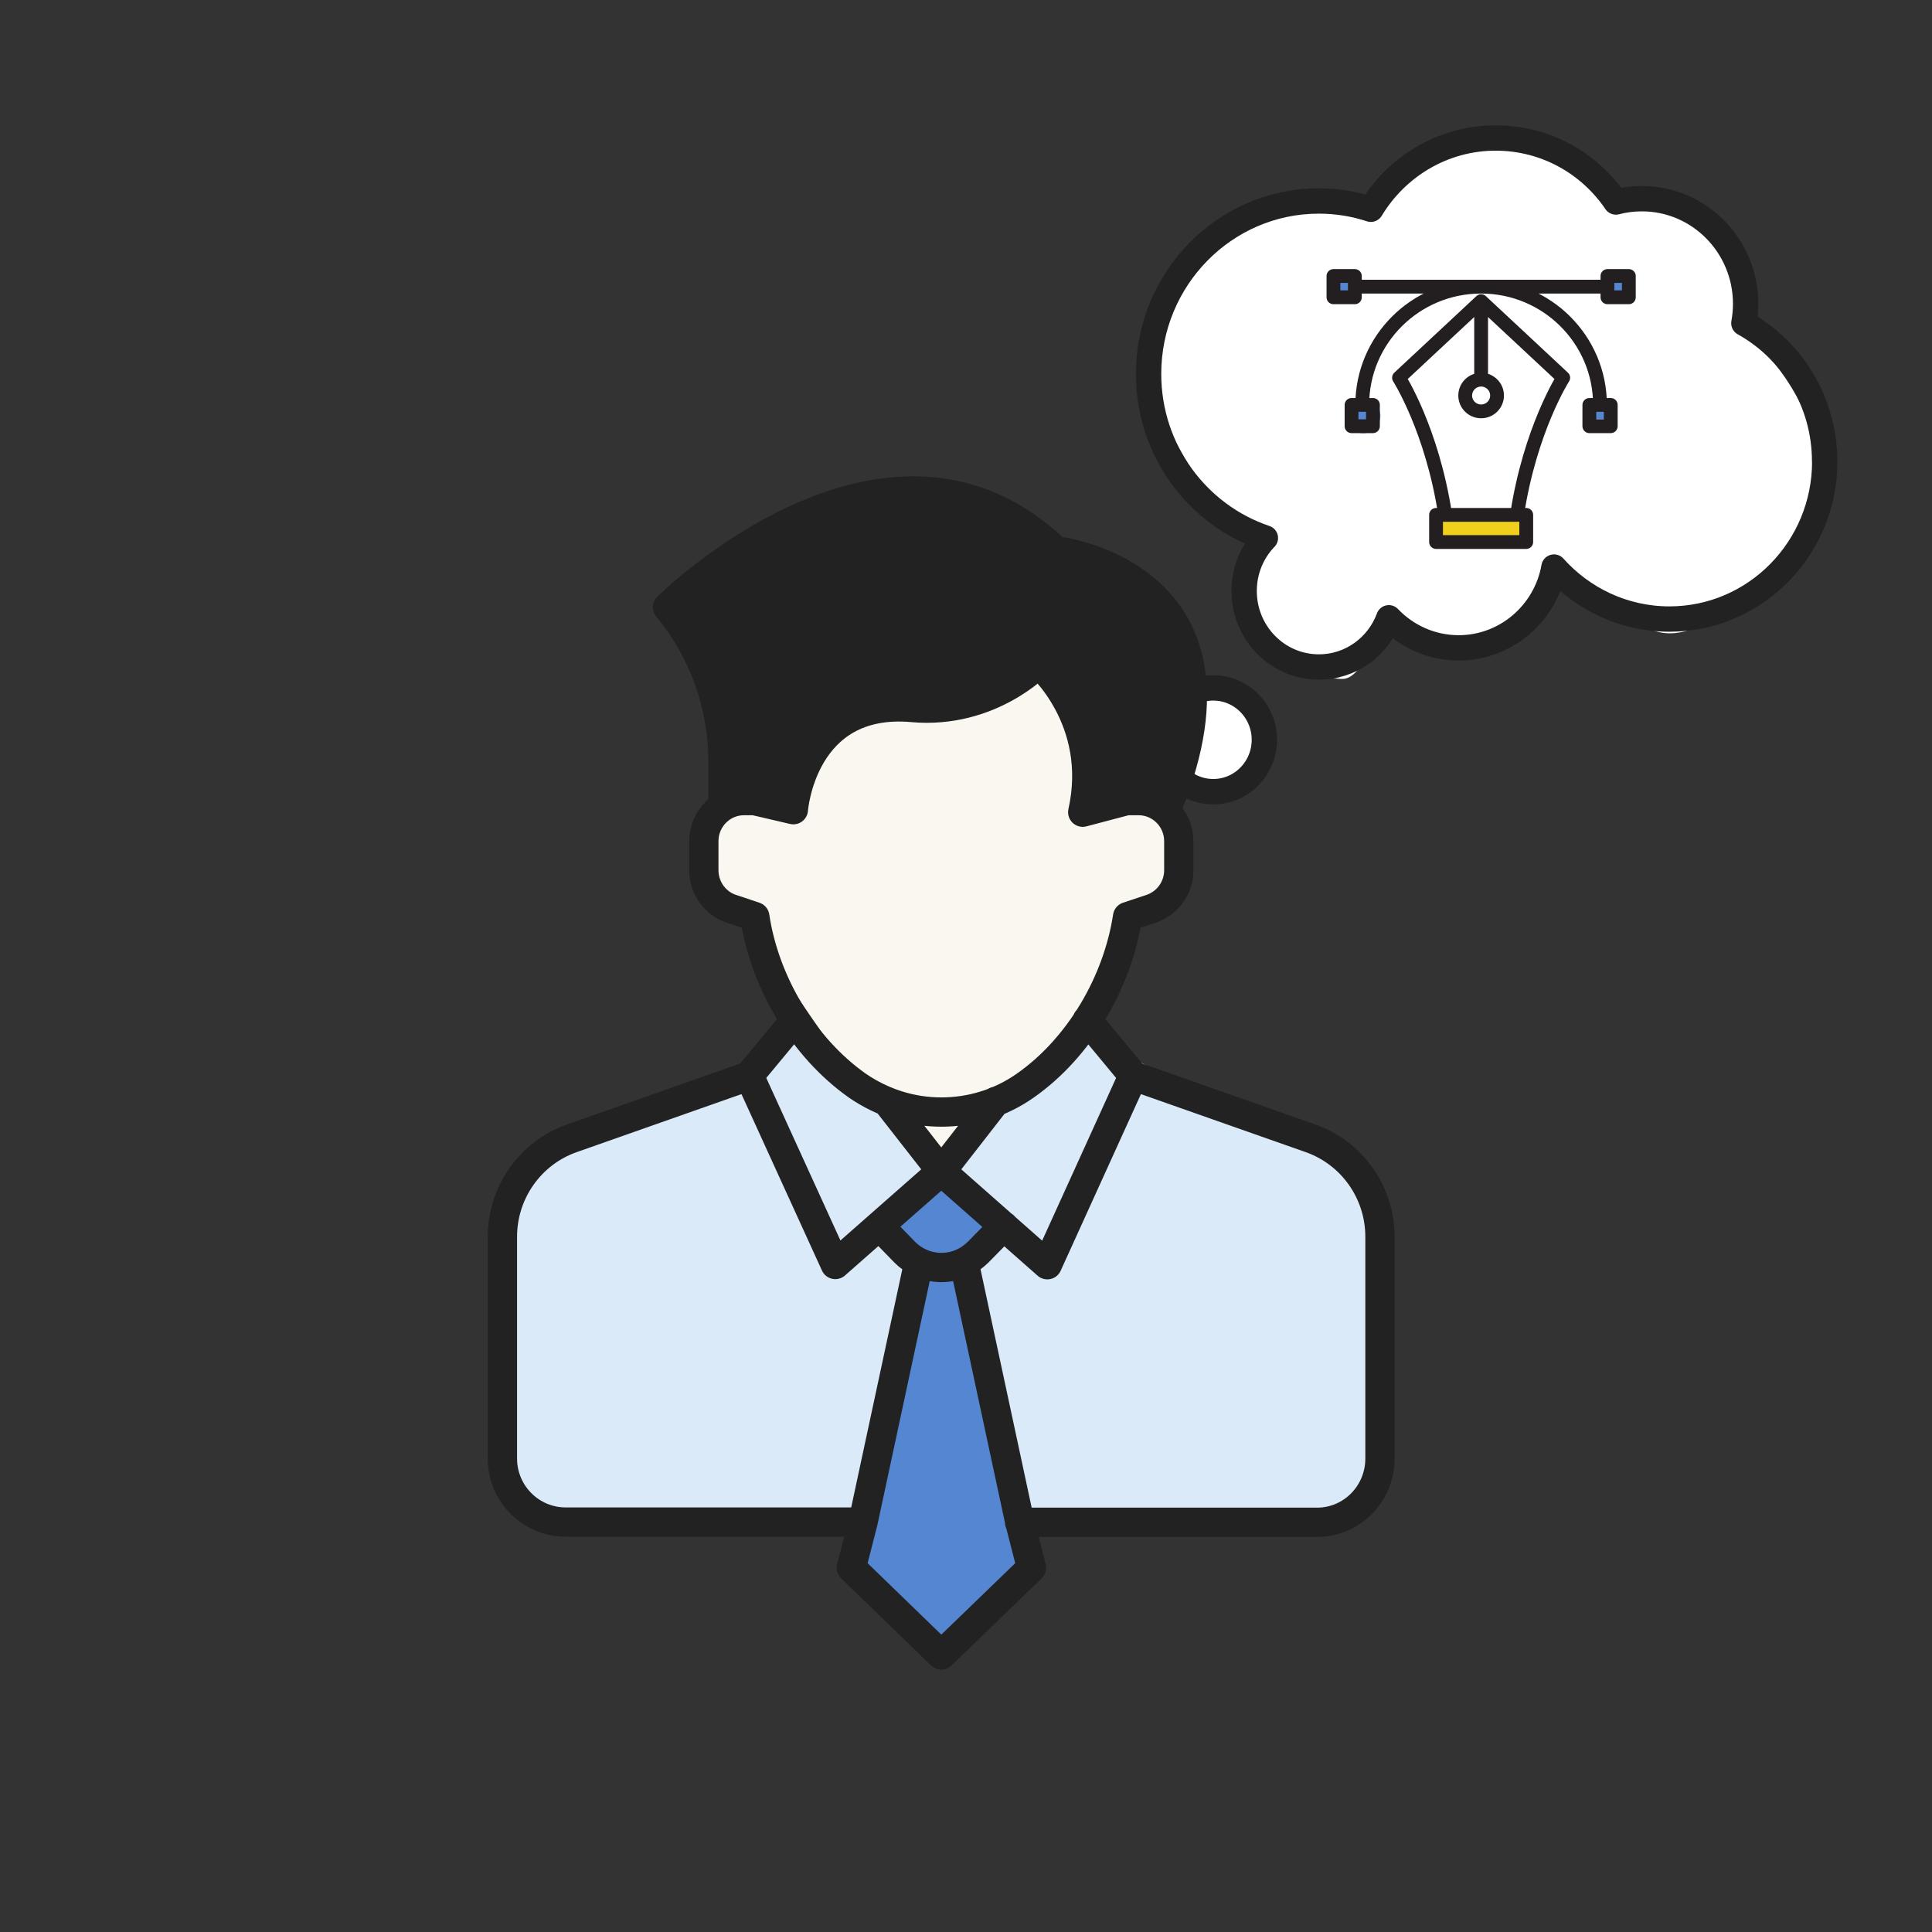 <svg width="140" height="140" viewBox="0 0 140 140" fill="none" xmlns="http://www.w3.org/2000/svg">
<rect x="0" y="0" width="140" height="140" fill="#333333" stroke="none"/>
<path d="M83.47 25.146C82.09 27.284 86.92 36.727 91.23 39.4C90.943 40.291 90.368 42.607 90.368 44.745C90.368 47.418 95.542 49.2 97.267 49.2C98.992 49.2 99.854 44.745 100.716 45.636C101.579 46.527 105.89 47.418 109.339 46.527C112.099 45.815 112.214 42.667 111.926 41.182C113.076 42.073 116.238 44.211 119.687 45.636C123.999 47.418 130.035 39.4 131.759 36.727C133.484 34.054 130.035 27.818 128.31 26.036C126.586 24.255 125.723 22.473 125.723 19.8C125.723 17.127 121.412 15.346 120.549 14.454C119.687 13.563 117.1 16.236 116.238 14.454C115.376 12.673 110.202 10 106.752 10C103.993 10 100.429 13.564 98.992 15.346C98.129 15.049 95.37 14.633 91.23 15.346C86.056 16.237 85.194 22.473 83.47 25.146Z" fill="white"/>
<rect x="96.23" y="20" width="1.52" height="1.52" fill="#5486D1"/>
<rect x="116.495" y="20" width="1.52" height="1.52" fill="#5486D1"/>
<rect x="115.229" y="28.864" width="1.52" height="1.52" fill="#5486D1"/>
<rect x="103.829" y="37.734" width="6.333" height="1.267" fill="#F0CF1D"/>
<rect x="97.497" y="28.864" width="2.533" height="2.533" rx="1.267" fill="#5486D1"/>
<path d="M107.328 21.822L101.378 27.371C101.378 27.371 103.781 31.124 104.724 37.31M107.328 21.822L113.277 27.371C113.277 27.371 110.874 31.124 109.931 37.31M107.328 21.822V27.371M98.178 20.771H116.481M98.713 29.342C98.713 24.607 102.573 20.771 107.328 20.771C112.083 20.771 115.942 24.607 115.942 29.342M108.482 28.661C108.482 29.295 107.965 29.809 107.328 29.809C106.69 29.809 106.174 29.295 106.174 28.661C106.174 28.026 106.69 27.512 107.328 27.512C107.965 27.512 108.482 28.026 108.482 28.661ZM104.062 37.31H110.597V39.277H104.062V37.31ZM115.17 29.342H116.721V30.885H115.17V29.342ZM97.938 29.342H99.489V30.885H97.938V29.342ZM96.627 20H98.178V21.543H96.627V20ZM116.481 20H118.032V21.543H116.481V20Z" stroke="#231F20" stroke-linecap="round" stroke-linejoin="round"/>
<circle cx="87.823" cy="53.385" r="3.573" fill="white"/>
<path d="M87.917 57.367C89.962 57.367 91.621 55.684 91.621 53.607C91.621 51.531 89.962 49.848 87.917 49.848C85.871 49.848 84.213 51.531 84.213 53.607C84.213 55.684 85.871 57.367 87.917 57.367Z" stroke="#222222" stroke-width="1.837" stroke-linecap="round" stroke-linejoin="round"/>
<path d="M132.229 33.434C132.229 39.742 127.188 44.859 120.972 44.859C117.659 44.859 114.674 43.4 112.608 41.091C112.025 44.416 109.149 46.947 105.7 46.947C103.716 46.947 101.914 46.106 100.64 44.767C99.875 46.845 97.9 48.333 95.57 48.333C92.576 48.333 90.155 45.866 90.155 42.827C90.155 41.331 90.738 39.973 91.694 38.985C86.779 37.332 83.23 32.639 83.23 27.097C83.23 20.179 88.763 14.563 95.57 14.563C96.89 14.563 98.155 14.775 99.338 15.163C101.204 12.069 104.562 10 108.385 10C111.998 10 115.192 11.829 117.094 14.637C117.695 14.48 118.323 14.397 118.978 14.397C123.128 14.397 126.496 17.814 126.496 22.017C126.496 22.497 126.45 22.968 126.368 23.421C129.854 25.361 132.22 29.12 132.22 33.443L132.229 33.434Z" stroke="#222222" stroke-width="1.837" stroke-linecap="round" stroke-linejoin="round"/>
<path d="M37.464 85.131C37.887 83.696 47.857 80.548 52.789 79.153L56.268 74.657L57.545 73.773C60.716 76.164 67.586 80.946 69.7 80.946C71.814 80.946 76.218 76.563 78.156 74.371L79.741 75.567C83.793 77.559 92.424 81.783 94.538 82.74C96.652 83.696 98.942 87.123 99.823 88.717V106.052C99.823 107.965 98.061 110.037 97.18 110.834C78.156 111.033 39.578 110.953 37.464 109.04C34.822 106.649 36.935 86.924 37.464 85.131Z" fill="#DAEAF9"/>
<path d="M65.055 35.048C59.962 34.2 52.323 40.707 49.14 44.067C49.67 45.127 50.943 48.097 51.792 51.493C52.641 54.888 52.146 57.859 51.792 58.92H57.097C57.451 58.212 58.37 56.161 59.219 53.615C60.28 50.432 65.055 51.493 68.237 51.493C71.421 51.493 74.603 47.779 76.725 48.84C78.423 49.689 78.671 55.737 78.847 58.92L84.683 57.328C84.86 54.322 86.699 49.688 86.274 46.718C85.85 43.748 78.847 39.999 76.195 39.822C74.603 38.584 70.147 35.897 65.055 35.048Z" fill="#222222"/>
<path d="M60.81 52.551C62.508 51.278 66.469 51.667 68.237 52.021L71.951 49.366C73.365 49.012 75.982 49.05 77.256 49.898C78.529 50.747 79.024 56.086 78.847 58.915L82.03 57.854C83.621 57.324 84.683 58.385 85.743 59.976C86.592 61.249 85.39 63.69 84.683 64.751L82.196 66.739C82.692 66.732 82.978 70.165 77.786 75.36C69.298 83.853 67.707 84.914 65.054 82.262C63.702 80.909 54.975 68.464 54.444 66.873C53.914 65.281 51.261 65.281 50.731 63.159C50.2 61.037 51.261 58.915 52.322 58.385C53.171 57.96 56.213 58.561 57.627 58.915C57.981 57.324 59.113 53.824 60.81 52.551Z" fill="#FAF7F0"/>
<path d="M61.627 113.561L66.115 92.341L62.932 89.158L68.237 85.444L73.012 89.158L70.359 92.341L74.889 113.03L68.237 120.457L61.627 113.561Z" fill="#5486D1"/>
<path d="M66.576 91.465V91.482L62.539 110.294L61.69 113.608L68.21 119.927L74.748 113.608L73.898 110.294L69.861 91.482V91.465M66.576 91.465C66.2 91.284 65.857 91.037 65.563 90.74L63.716 88.844M66.576 91.465C67.606 91.976 68.832 91.976 69.861 91.465M69.861 91.465C70.237 91.284 70.564 91.037 70.874 90.74L72.737 88.844M81.743 58.014H82.511C84.112 58.014 85.42 59.333 85.42 60.948V63.059C85.42 64.361 84.57 65.499 83.344 65.878L81.71 66.422C80.991 71.137 78.245 75.902 74.29 78.672C72.46 79.957 70.335 80.584 68.21 80.584C66.086 80.584 63.978 79.941 62.131 78.672C58.176 75.885 55.398 71.121 54.695 66.422L53.077 65.878C51.851 65.515 51.002 64.361 51.002 63.059V60.948C51.002 59.333 52.309 58.014 53.91 58.014H54.679M52.391 58.442V55.178C52.391 51.089 50.969 47.133 48.37 44C48.37 44 64.305 28.173 76.496 39.911C76.496 39.911 91.466 41.527 84.603 58.442M54.662 58.014L57.49 58.673C57.49 58.673 58.078 50.545 66.135 51.271C71.741 51.765 75.254 48.072 75.254 48.072C75.254 48.072 79.961 52.128 78.458 58.855L81.71 57.997M54.286 77.963L41.457 82.48C38.434 83.535 36.407 86.404 36.407 89.619V105.694C36.407 108.233 38.466 110.294 40.983 110.294H62.523M82.118 77.963L94.948 82.48C97.971 83.535 99.998 86.404 99.998 89.619V105.694C99.998 108.233 97.971 110.311 95.438 110.311H73.882M78.784 73.923L82.118 77.946L75.892 91.647L68.21 84.871M68.21 84.871L72.149 79.809M68.21 84.871L60.529 91.63L54.286 77.946L57.62 73.923M68.21 84.871L64.256 79.809" stroke="#222222" stroke-width="2.122" stroke-linecap="round" stroke-linejoin="round"/>
</svg>
